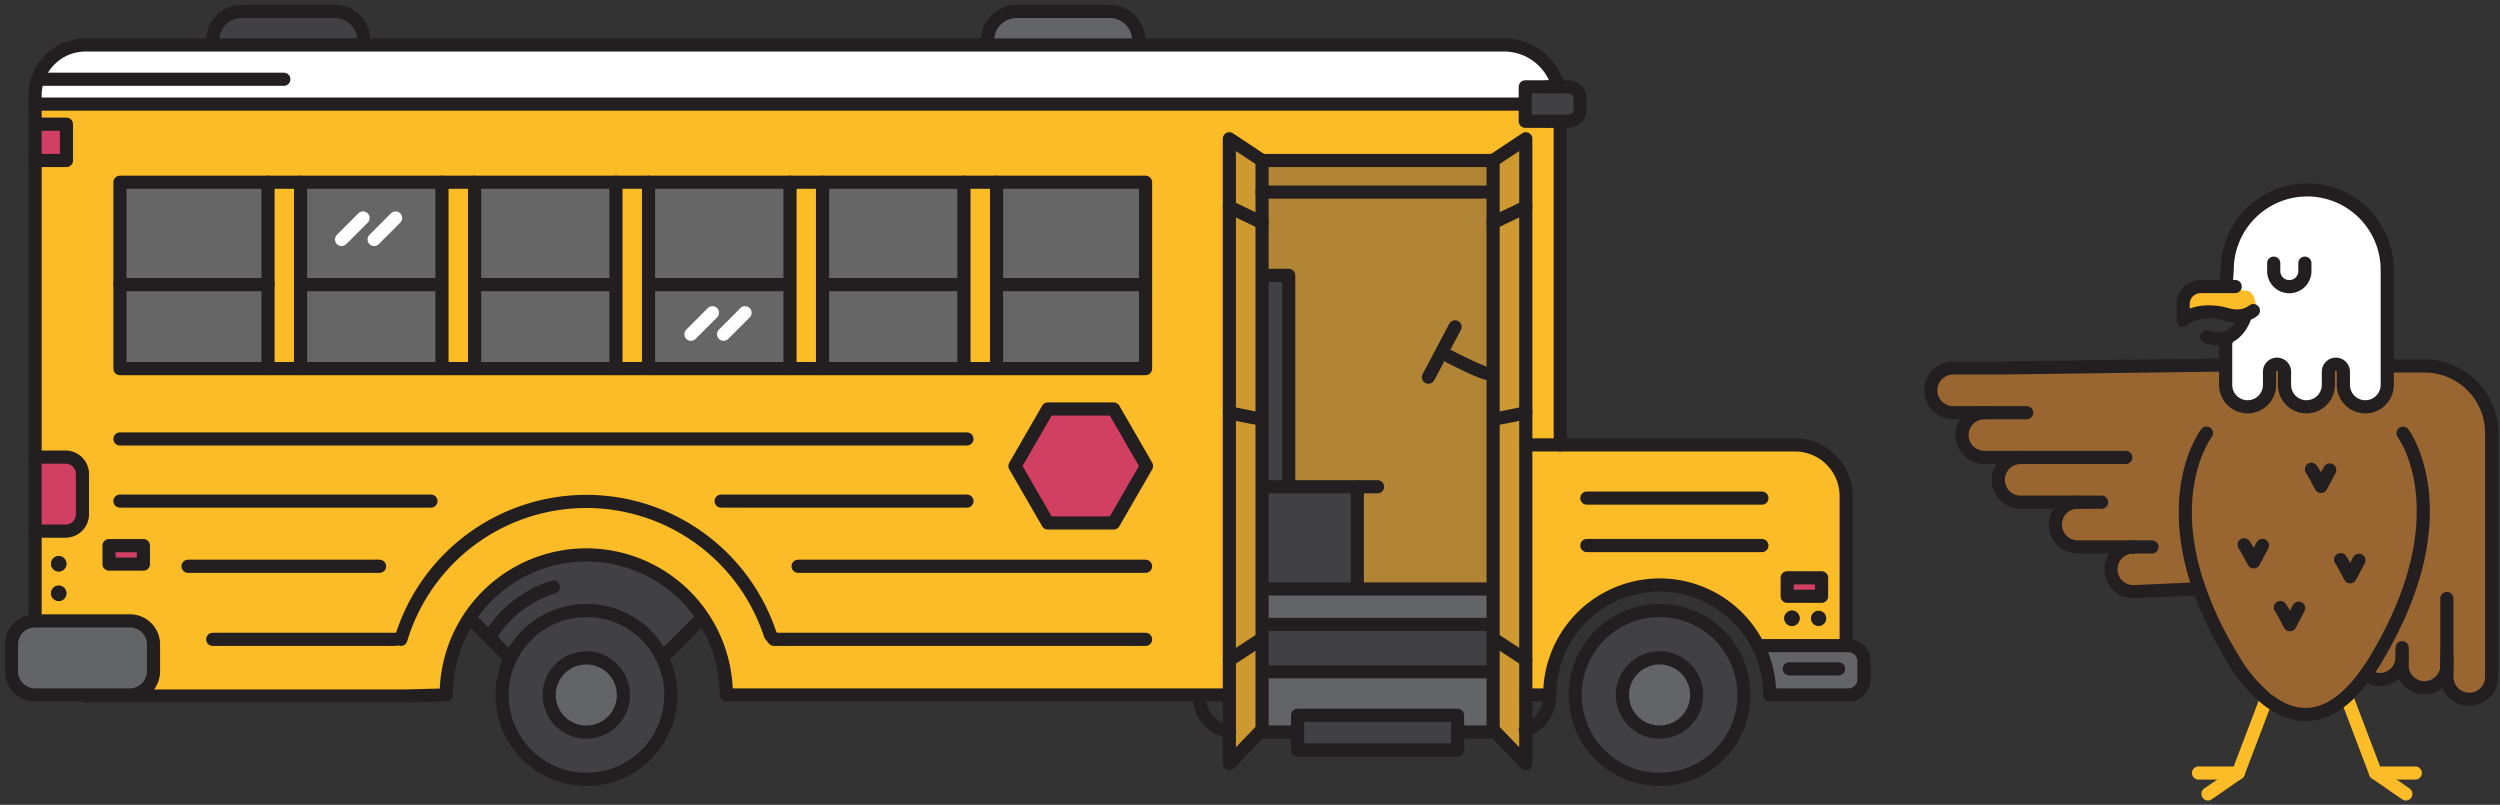 <svg id="Layer_1" data-name="Layer 1" xmlns="http://www.w3.org/2000/svg" viewBox="0 0 570 183.5"><rect x="0" y="0" width="570" height="183.5" fill="#333333" stroke="none"/><title>welcome</title><g id="_Group_" data-name="&lt;Group&gt;"><g id="_Group_2" data-name="&lt;Group&gt;"><path d="M353,19.8h4.52a2.77,2.77,0,0,1,2.77,2.76v2.33a2.77,2.77,0,0,1-2.77,2.76h-9.78V19.8H353Z" style="fill:#414042"/><path d="M421.38,147.2a3.56,3.56,0,0,1,3.56,3.56v4.13a3.57,3.57,0,0,1-3.56,3.56H403.44a25,25,0,0,0-2.57-11.09l0.32-.16h20.19Z" style="fill:#636466"/><rect x="407.48" y="131.74" width="7.84" height="4.22" style="fill:#d13f62"/><path d="M414.64,139.2a1.75,1.75,0,1,1-1.75,1.76A1.76,1.76,0,0,1,414.64,139.2Z" style="fill:#231f20"/><path d="M412.89,141a1.75,1.75,0,1,0,1.75-1.76A1.75,1.75,0,0,0,412.89,141Zm-2.57,0a1.75,1.75,0,1,0-1.74,1.74A1.76,1.76,0,0,0,410.31,141Zm-9.45,6.41a25.08,25.08,0,0,0-47.56,11.09h-5.42v-57h61.33a11.68,11.68,0,0,1,11.69,11.68V147.2h-19.7ZM415.32,136v-4.22h-7.84V136h7.84Z" style="fill:#fcbc28"/><path d="M408.57,139.2a1.75,1.75,0,1,1-1.76,1.76A1.76,1.76,0,0,1,408.57,139.2Z" style="fill:#231f20"/><path d="M378.37,166.91a8.46,8.46,0,1,0-8.45-8.45A8.45,8.45,0,0,0,378.37,166.91Zm0-27.71a19.25,19.25,0,1,1-19.24,19.25A19.25,19.25,0,0,1,378.37,139.2Z" style="fill:#414042"/><path d="M378.37,150a8.46,8.46,0,1,1-8.45,8.46A8.46,8.46,0,0,1,378.37,150Z" style="fill:#636466"/><path d="M342.94,10.26A12.79,12.79,0,0,1,355.3,19.8h-7.54v3.93H8v-2a11.5,11.5,0,0,1,11.5-11.5H342.94Z" style="fill:#fff"/><polygon points="340.98 145.97 347.88 150.48 347.88 158.45 347.88 166.44 347.88 166.79 347.88 174.11 340.98 166.91 340.43 166.91 340.43 153.18 340.43 145.97 340.98 145.97" style="fill:#cd9930"/><polygon points="347.88 31.64 347.88 47.18 340.43 50.78 340.43 43.8 340.43 36.59 347.88 31.64" style="fill:#cd9930"/><path d="M347.88,94.1s-6.22,1.34-6.9,1.34h-0.55V50.78l7.45-3.6V94.1Z" style="fill:#cd9930"/><path d="M341,95.45c0.68,0,6.9-1.34,6.9-1.34v56.38L341,146h-0.55V95.45H341Z" style="fill:#cd9930"/><polygon points="340.43 50.78 340.43 95.45 340.43 134.28 339.57 134.28 309.47 134.28 309.47 133.38 309.47 110.98 293.83 110.98 293.83 62.79 288.88 62.79 287.75 62.79 287.75 50.78 287.75 43.8 339.57 43.8 340.43 43.8 340.43 50.78" style="fill:#b28536"/><polygon points="340.43 36.59 340.43 43.8 339.57 43.8 287.75 43.8 287.75 36.59 340.43 36.59" style="fill:#b28536"/><polygon points="340.43 134.28 340.43 142.38 339.57 142.38 288.88 142.38 287.75 142.38 287.75 134.28 288.88 134.28 309.47 134.28 339.57 134.28 340.43 134.28" style="fill:#636466"/><polygon points="340.43 142.38 340.43 145.97 340.43 153.18 339.57 153.18 288.88 153.18 287.75 153.18 287.75 145.97 287.75 142.38 288.88 142.38 339.57 142.38 340.43 142.38" style="fill:#414042"/><polygon points="340.43 153.18 340.43 166.91 333.12 166.91 332.32 166.91 332.32 163.09 295.85 163.09 295.85 166.91 295.32 166.91 287.75 166.91 287.75 153.18 288.88 153.18 339.57 153.18 340.43 153.18" style="fill:#636466"/><polygon points="332.32 166.91 332.32 170.97 295.85 170.97 295.85 166.91 295.85 163.09 332.32 163.09 332.32 166.91" style="fill:#414042"/><polygon points="288.88 62.79 293.83 62.79 293.83 110.98 288.88 110.98 287.75 110.98 287.75 95.45 287.75 62.79 288.88 62.79" style="fill:#414042"/><polygon points="309.47 133.38 309.47 134.28 288.88 134.28 287.75 134.28 287.75 110.98 288.88 110.98 293.83 110.98 309.47 110.98 309.47 133.38" style="fill:#414042"/><path d="M287.75,62.79V95.45H287.2c-0.68,0-6.91-1.34-6.91-1.34V47.18l7.46,3.6v12Z" style="fill:#cd9930"/><polygon points="287.75 43.8 287.75 50.78 280.29 47.18 280.29 31.64 287.75 36.59 287.75 43.8" style="fill:#cd9930"/><path d="M287.75,95.45V146H287.2l-6.91,4.51V94.1s6.23,1.34,6.91,1.34h0.55Z" style="fill:#cd9930"/><polygon points="287.75 145.97 287.75 153.18 287.75 166.91 287.2 166.91 280.29 174.11 280.29 166.79 280.29 158.45 280.29 150.48 287.2 145.97 287.75 145.97" style="fill:#cd9930"/><polygon points="253.91 93.25 261.41 106.25 253.91 119.24 238.91 119.24 231.41 106.25 238.91 93.25 253.91 93.25" style="fill:#d13f62"/><polygon points="261.19 41.55 261.19 64.89 260.98 64.89 227.89 64.89 227.21 64.89 227.21 41.55 261.19 41.55" style="fill:#fff;opacity:0.25"/><polygon points="261.19 64.89 261.19 84.04 227.21 84.04 227.21 64.89 227.89 64.89 260.98 64.89 261.19 64.89" style="fill:#fff;opacity:0.25"/><path d="M259.62,10.26H225.18v-1a6.6,6.6,0,0,1,6.62-6.6H253a6.6,6.6,0,0,1,6.62,6.6v1Z" style="fill:#636466"/><polygon points="227.21 64.89 227.21 84.04 219.78 84.04 219.78 64.89 219.78 41.55 227.21 41.55 227.21 64.89" style="fill:#fcbc28"/><polygon points="219.78 41.55 219.78 64.89 219.11 64.89 188.05 64.89 187.54 64.89 187.54 41.55 219.78 41.55" style="fill:#fff;opacity:0.25"/><polygon points="219.78 64.89 219.78 84.04 187.54 84.04 187.54 64.89 188.05 64.89 219.11 64.89 219.78 64.89" style="fill:#fff;opacity:0.25"/><polygon points="187.54 64.89 187.54 84.04 180.12 84.04 180.12 64.89 180.12 41.55 187.54 41.55 187.54 64.89" style="fill:#fcbc28"/><polygon points="180.12 41.55 180.12 64.89 179.94 64.89 148.89 64.89 147.87 64.89 147.87 41.55 180.12 41.55" style="fill:#fff;opacity:0.25"/><polygon points="147.87 64.89 148.89 64.89 179.94 64.89 180.12 64.89 180.12 84.04 147.87 84.04 147.87 64.89" style="fill:#fff;opacity:0.25"/><path d="M106.77,141.24a31.94,31.94,0,0,1,53.81,0l-1.18.32L151,150a19.24,19.24,0,0,0-34.61.09l-0.16-.09-8.44-8.43Z" style="fill:#414042"/><polygon points="147.87 64.89 147.87 84.04 140.44 84.04 140.44 64.89 140.44 41.55 147.87 41.55 147.87 64.89" style="fill:#fcbc28"/><polygon points="140.44 41.55 140.44 64.89 140.11 64.89 109.05 64.89 108.21 64.89 108.21 41.55 140.44 41.55" style="fill:#fff;opacity:0.25"/><polygon points="140.44 64.89 140.44 84.04 108.21 84.04 108.21 64.89 109.05 64.89 140.11 64.89 140.44 64.89" style="fill:#fff;opacity:0.25"/><path d="M133.68,166.91a8.46,8.46,0,1,0-8.46-8.45A8.45,8.45,0,0,0,133.68,166.91Zm-17.33-16.83a19.24,19.24,0,1,1-1.92,8.38A19.25,19.25,0,0,1,116.35,150.07Z" style="fill:#414042"/><path d="M133.68,150a8.46,8.46,0,1,1-8.46,8.46A8.46,8.46,0,0,1,133.68,150Z" style="fill:#636466"/><polygon points="108.21 64.89 108.21 84.04 100.77 84.04 100.77 64.89 100.77 41.55 108.21 41.55 108.21 64.89" style="fill:#fcbc28"/><polygon points="100.77 41.55 100.77 64.89 100.27 64.89 69.21 64.89 68.53 64.89 68.53 41.55 100.77 41.55" style="fill:#fff;opacity:0.25"/><polygon points="100.77 64.89 100.77 84.04 68.53 84.04 68.53 64.89 69.21 64.89 100.27 64.89 100.77 64.89" style="fill:#fff;opacity:0.25"/><path d="M82.94,10.26H48.5v-1a6.61,6.61,0,0,1,6.62-6.6H76.33a6.6,6.6,0,0,1,6.61,6.6v1Z" style="fill:#414042"/><polygon points="68.53 64.89 68.53 84.04 61.11 84.04 61.11 64.89 61.11 41.55 68.53 41.55 68.53 64.89" style="fill:#fcbc28"/><rect x="27.35" y="64.89" width="33.76" height="19.15" style="fill:#fff;opacity:0.25"/><rect x="27.35" y="41.55" width="33.76" height="23.33" style="fill:#fff;opacity:0.25"/><path d="M8,141.56H29.62A5.37,5.37,0,0,1,35,146.93v6.15a5.38,5.38,0,0,1-5.38,5.38H8a5.38,5.38,0,0,1-5.38-5.38v-6.15A5.37,5.37,0,0,1,8,141.56H8Z" style="fill:#636466"/><rect x="24.86" y="124.4" width="7.83" height="4.21" style="fill:#d13f62"/><path d="M347.62,23.73h0.14v3.93h8v73.79h-7.85V31.64l-7.45,5H287.75l-7.46-5V158.45H165.61a31.93,31.93,0,1,0-63.86,0l-9.36.25H29.62v-0.25A5.38,5.38,0,0,0,35,153.08v-6.15a5.37,5.37,0,0,0-5.38-5.37H8V121.11h6.94a3.86,3.86,0,0,0,3.86-3.86v-9.16a3.86,3.86,0,0,0-3.86-3.86H8V36.6h7.16V28.32H8V23.73H347.62Zm-86.21,82.52-7.5-13h-15l-7.5,13,7.5,13h15ZM261.19,84V41.55H27.35V84H261.19ZM32.68,128.62V124.4H24.86v4.21h7.83Zm-17.54-.09a1.75,1.75,0,1,0-1.76,1.76A1.75,1.75,0,0,0,15.15,128.53Zm0,6.76A1.75,1.75,0,1,0,13.38,137,1.75,1.75,0,0,0,15.15,135.29Z" style="fill:#fcbc28"/><path d="M14.93,104.22a3.86,3.86,0,0,1,3.86,3.86v9.16a3.86,3.86,0,0,1-3.86,3.86H8V104.22h6.94Z" style="fill:#d13f62"/><path d="M13.38,126.79a1.75,1.75,0,1,1-1.74,1.74A1.75,1.75,0,0,1,13.38,126.79Z" style="fill:#231f20"/><path d="M13.38,133.54a1.75,1.75,0,1,1-1.74,1.75A1.75,1.75,0,0,1,13.38,133.54Z" style="fill:#231f20"/><polygon points="8.38 28.32 15.15 28.32 15.15 36.59 7.99 36.59 7.99 28.32 8.38 28.32" style="fill:#d13f62"/><path d="M133.68,150a8.46,8.46,0,1,1-8.46,8.46A8.46,8.46,0,0,1,133.68,150Z" style="fill:none;stroke:#231f20;stroke-linecap:round;stroke-linejoin:round;stroke-width:3px"/><path d="M151,150a19.24,19.24,0,1,1-17.28-10.79A19.08,19.08,0,0,1,151,150Z" style="fill:none;stroke:#231f20;stroke-linecap:round;stroke-linejoin:round;stroke-width:3px"/><path d="M112,144.66a25.82,25.82,0,0,1,14.16-10.81" style="fill:none;stroke:#231f20;stroke-linecap:round;stroke-linejoin:round;stroke-width:3px"/><path d="M378.37,150a8.46,8.46,0,1,1-8.45,8.46A8.46,8.46,0,0,1,378.37,150Z" style="fill:none;stroke:#231f20;stroke-linecap:round;stroke-linejoin:round;stroke-width:3px"/><path d="M378.37,139.2a19.25,19.25,0,1,1-19.24,19.25A19.25,19.25,0,0,1,378.37,139.2Z" style="fill:none;stroke:#231f20;stroke-linecap:round;stroke-linejoin:round;stroke-width:3px"/><path d="M348,158.45h5.34a25.07,25.07,0,1,1,50.14,0h17.94a3.57,3.57,0,0,0,3.56-3.56v-4.13a3.56,3.56,0,0,0-3.56-3.56H401.19" style="fill:none;stroke:#231f20;stroke-linecap:round;stroke-linejoin:round;stroke-width:3px"/><polyline points="333.12 166.91 340.43 166.91 340.43 153.18 340.43 145.97 340.43 142.38 340.43 134.28 340.43 95.45 340.43 50.78 340.43 43.8 340.43 36.59 287.75 36.59 287.75 43.8 287.75 50.78 287.75 62.79 287.75 95.45 287.75 110.98 287.75 134.28 287.75 142.38 287.75 145.97 287.75 153.18 287.75 166.91 295.32 166.91" style="fill:none;stroke:#231f20;stroke-linecap:round;stroke-linejoin:round;stroke-width:3px"/><line x1="150.96" y1="149.99" x2="159.39" y2="141.56" style="fill:none;stroke:#231f20;stroke-linecap:round;stroke-linejoin:round;stroke-width:3px"/><line x1="107.75" y1="141.56" x2="116.18" y2="149.99" style="fill:none;stroke:#231f20;stroke-linecap:round;stroke-linejoin:round;stroke-width:3px"/><path d="M353.37,158.7a8.2,8.2,0,0,1-5.49,7.74l-0.11,0" style="fill:none;stroke:#231f20;stroke-linecap:round;stroke-linejoin:round;stroke-width:3px"/><path d="M348,101.44h61.24a11.68,11.68,0,0,1,11.69,11.68V146" style="fill:none;stroke:#231f20;stroke-linecap:round;stroke-linejoin:round;stroke-width:3px"/><line x1="407.94" y1="152.5" x2="419.2" y2="152.5" style="fill:none;stroke:#231f20;stroke-linecap:round;stroke-linejoin:round;stroke-width:3px"/><line x1="361.8" y1="113.57" x2="401.72" y2="113.57" style="fill:none;stroke:#231f20;stroke-linecap:round;stroke-linejoin:round;stroke-width:3px"/><line x1="361.8" y1="124.38" x2="401.72" y2="124.38" style="fill:none;stroke:#231f20;stroke-linecap:round;stroke-linejoin:round;stroke-width:3px"/><rect x="407.48" y="131.74" width="7.84" height="4.22" style="fill:none;stroke:#231f20;stroke-linecap:round;stroke-linejoin:round;stroke-width:3px"/><polyline points="353.03 27.65 347.76 27.65 347.76 23.73 347.76 19.8 353.03 19.8" style="fill:none;stroke:#231f20;stroke-linecap:round;stroke-linejoin:round;stroke-width:3px"/><path d="M353,19.8h4.52a2.77,2.77,0,0,1,2.77,2.76v2.33a2.77,2.77,0,0,1-2.77,2.76H353" style="fill:none;stroke:#231f20;stroke-linecap:round;stroke-linejoin:round;stroke-width:3px"/><path d="M280.29,166.79a8.19,8.19,0,0,1-6.89-8.09" style="fill:none;stroke:#231f20;stroke-linecap:round;stroke-linejoin:round;stroke-width:3px"/><polyline points="280.29 166.79 280.29 174.11 287.2 166.91" style="fill:none;stroke:#231f20;stroke-linecap:round;stroke-linejoin:round;stroke-width:3px"/><line x1="280.29" y1="150.48" x2="287.2" y2="145.97" style="fill:none;stroke:#231f20;stroke-linecap:round;stroke-linejoin:round;stroke-width:3px"/><polyline points="287.75 36.59 280.29 31.64 280.29 47.18 280.29 94.1 280.29 150.48 280.29 158.45 280.29 166.79" style="fill:none;stroke:#231f20;stroke-linecap:round;stroke-linejoin:round;stroke-width:3px"/><line x1="287.75" y1="50.78" x2="280.29" y2="47.18" style="fill:none;stroke:#231f20;stroke-linecap:round;stroke-linejoin:round;stroke-width:3px"/><path d="M287.2,95.45c-0.68,0-6.91-1.34-6.91-1.34" style="fill:none;stroke:#231f20;stroke-linecap:round;stroke-linejoin:round;stroke-width:3px"/><polyline points="347.88 166.79 347.88 174.11 340.98 166.91" style="fill:none;stroke:#231f20;stroke-linecap:round;stroke-linejoin:round;stroke-width:3px"/><line x1="347.88" y1="150.48" x2="340.98" y2="145.97" style="fill:none;stroke:#231f20;stroke-linecap:round;stroke-linejoin:round;stroke-width:3px"/><polyline points="340.43 36.59 347.88 31.64 347.88 47.18 347.88 94.1 347.88 101.44 347.88 150.48 347.88 158.45 347.88 166.44 347.88 166.79" style="fill:none;stroke:#231f20;stroke-linecap:round;stroke-linejoin:round;stroke-width:3px"/><line x1="340.42" y1="50.78" x2="347.88" y2="47.18" style="fill:none;stroke:#231f20;stroke-linecap:round;stroke-linejoin:round;stroke-width:3px"/><path d="M341,95.45c0.68,0,6.9-1.34,6.9-1.34" style="fill:none;stroke:#231f20;stroke-linecap:round;stroke-linejoin:round;stroke-width:3px"/><line x1="288.89" y1="153.18" x2="339.57" y2="153.18" style="fill:none;stroke:#231f20;stroke-linecap:round;stroke-linejoin:round;stroke-width:3px"/><line x1="288.89" y1="142.38" x2="339.57" y2="142.38" style="fill:none;stroke:#231f20;stroke-linecap:round;stroke-linejoin:round;stroke-width:3px"/><polyline points="288.88 134.28 309.47 134.28 339.57 134.28" style="fill:none;stroke:#231f20;stroke-linecap:round;stroke-linejoin:round;stroke-width:3px"/><polygon points="332.32 166.91 332.32 170.97 295.85 170.97 295.85 166.91 295.85 163.09 332.32 163.09 332.32 166.91" style="fill:none;stroke:#231f20;stroke-linecap:round;stroke-linejoin:round;stroke-width:3px"/><polyline points="288.88 110.98 293.83 110.98 309.47 110.98 314.09 110.98" style="fill:none;stroke:#231f20;stroke-linecap:round;stroke-linejoin:round;stroke-width:3px"/><line x1="309.47" y1="110.98" x2="309.47" y2="133.38" style="fill:none;stroke:#231f20;stroke-linecap:round;stroke-linejoin:round;stroke-width:3px"/><path d="M339.57,85.15c-0.72.51-9.16-3.88-9.16-3.88" style="fill:none;stroke:#231f20;stroke-linecap:round;stroke-linejoin:round;stroke-width:3px"/><line x1="331.76" y1="74.52" x2="325.68" y2="86" style="fill:none;stroke:#231f20;stroke-linecap:round;stroke-linejoin:round;stroke-width:3px"/><line x1="355.73" y1="101.44" x2="355.73" y2="28.32" style="fill:none;stroke:#231f20;stroke-linecap:round;stroke-linejoin:round;stroke-width:3px"/><line x1="347.62" y1="23.73" x2="7.99" y2="23.73" style="fill:none;stroke:#231f20;stroke-linecap:round;stroke-linejoin:round;stroke-width:3px"/><line x1="287.75" y1="43.8" x2="339.57" y2="43.8" style="fill:none;stroke:#231f20;stroke-linecap:round;stroke-linejoin:round;stroke-width:3px"/><path d="M19.48,158.7h72.9l9.36-.25a31.93,31.93,0,1,1,63.86,0H279.76" style="fill:none;stroke:#231f20;stroke-linecap:round;stroke-linejoin:round;stroke-width:3px"/><path d="M8,141V21.75a11.5,11.5,0,0,1,11.5-11.5H342.94A12.79,12.79,0,0,1,355.3,19.8" style="fill:none;stroke:#231f20;stroke-linecap:round;stroke-linejoin:round;stroke-width:3px"/><path d="M29.62,158.45A5.38,5.38,0,0,0,35,153.08v-6.15a5.37,5.37,0,0,0-5.38-5.37H8a5.37,5.37,0,0,0-5.38,5.37v6.15A5.38,5.38,0,0,0,8,158.45H29.62Z" style="fill:none;stroke:#231f20;stroke-linecap:round;stroke-linejoin:round;stroke-width:3px"/><path d="M48.5,9.21a6.61,6.61,0,0,1,6.62-6.6H76.33a6.6,6.6,0,0,1,6.61,6.6" style="fill:none;stroke:#231f20;stroke-linecap:round;stroke-linejoin:round;stroke-width:3px"/><path d="M225.18,9.21a6.6,6.6,0,0,1,6.62-6.6H253a6.6,6.6,0,0,1,6.62,6.6" style="fill:none;stroke:#231f20;stroke-linecap:round;stroke-linejoin:round;stroke-width:3px"/><path d="M8,104.22h6.94a3.86,3.86,0,0,1,3.86,3.86v9.16a3.86,3.86,0,0,1-3.86,3.86H8" style="fill:none;stroke:#231f20;stroke-linecap:round;stroke-linejoin:round;stroke-width:3px"/><line x1="90.14" y1="145.77" x2="48.5" y2="145.77" style="fill:none;stroke:#231f20;stroke-linecap:round;stroke-linejoin:round;stroke-width:3px"/><path d="M261.19,145.77H176.46l-0.83-1.06a44.15,44.15,0,0,0-84.23,1.06" style="fill:none;stroke:#231f20;stroke-linecap:round;stroke-linejoin:round;stroke-width:3px"/><polygon points="261.19 64.89 261.19 84.04 227.21 84.04 219.78 84.04 187.54 84.04 180.12 84.04 147.87 84.04 140.44 84.04 108.21 84.04 100.77 84.04 68.53 84.04 61.11 84.04 27.35 84.04 27.35 64.89 27.35 41.55 61.11 41.55 68.53 41.55 100.77 41.55 108.21 41.55 140.44 41.55 147.87 41.55 180.12 41.55 187.54 41.55 219.78 41.55 227.21 41.55 261.19 41.55 261.19 64.89" style="fill:none;stroke:#231f20;stroke-linecap:round;stroke-linejoin:round;stroke-width:3px"/><polyline points="61.11 41.55 61.11 64.89 61.11 84.04" style="fill:none;stroke:#231f20;stroke-linecap:round;stroke-linejoin:round;stroke-width:3px"/><polyline points="68.53 41.55 68.53 64.89 68.53 84.04" style="fill:none;stroke:#231f20;stroke-linecap:round;stroke-linejoin:round;stroke-width:3px"/><polyline points="100.77 41.55 100.77 64.89 100.77 84.04" style="fill:none;stroke:#231f20;stroke-linecap:round;stroke-linejoin:round;stroke-width:3px"/><polyline points="108.21 41.55 108.21 64.89 108.21 84.04" style="fill:none;stroke:#231f20;stroke-linecap:round;stroke-linejoin:round;stroke-width:3px"/><polyline points="140.44 41.55 140.44 64.89 140.44 84.04" style="fill:none;stroke:#231f20;stroke-linecap:round;stroke-linejoin:round;stroke-width:3px"/><polyline points="147.87 41.55 147.87 64.89 147.87 84.04" style="fill:none;stroke:#231f20;stroke-linecap:round;stroke-linejoin:round;stroke-width:3px"/><polyline points="180.12 41.55 180.12 64.89 180.12 84.04" style="fill:none;stroke:#231f20;stroke-linecap:round;stroke-linejoin:round;stroke-width:3px"/><polyline points="187.54 41.55 187.54 64.89 187.54 84.04" style="fill:none;stroke:#231f20;stroke-linecap:round;stroke-linejoin:round;stroke-width:3px"/><polyline points="219.78 41.55 219.78 64.89 219.78 84.04" style="fill:none;stroke:#231f20;stroke-linecap:round;stroke-linejoin:round;stroke-width:3px"/><polyline points="227.21 41.55 227.21 64.89 227.21 84.04" style="fill:none;stroke:#231f20;stroke-linecap:round;stroke-linejoin:round;stroke-width:3px"/><line x1="27.35" y1="64.89" x2="61.11" y2="64.89" style="fill:none;stroke:#231f20;stroke-linecap:round;stroke-linejoin:round;stroke-width:3px"/><line x1="69.21" y1="64.89" x2="100.27" y2="64.89" style="fill:none;stroke:#231f20;stroke-linecap:round;stroke-linejoin:round;stroke-width:3px"/><line x1="109.05" y1="64.89" x2="140.11" y2="64.89" style="fill:none;stroke:#231f20;stroke-linecap:round;stroke-linejoin:round;stroke-width:3px"/><line x1="148.89" y1="64.89" x2="179.94" y2="64.89" style="fill:none;stroke:#231f20;stroke-linecap:round;stroke-linejoin:round;stroke-width:3px"/><line x1="188.05" y1="64.89" x2="219.11" y2="64.89" style="fill:none;stroke:#231f20;stroke-linecap:round;stroke-linejoin:round;stroke-width:3px"/><line x1="227.89" y1="64.89" x2="260.98" y2="64.89" style="fill:none;stroke:#231f20;stroke-linecap:round;stroke-linejoin:round;stroke-width:3px"/><rect x="24.86" y="124.4" width="7.83" height="4.21" style="fill:none;stroke:#231f20;stroke-linecap:round;stroke-linejoin:round;stroke-width:3px"/><polygon points="261.41 106.25 253.91 119.24 238.91 119.24 231.41 106.25 238.91 93.25 253.91 93.25 261.41 106.25" style="fill:none;stroke:#231f20;stroke-linecap:round;stroke-linejoin:round;stroke-width:3px"/><line x1="220.46" y1="100.08" x2="27.35" y2="100.08" style="fill:none;stroke:#231f20;stroke-linecap:round;stroke-linejoin:round;stroke-width:3px"/><line x1="98.25" y1="114.25" x2="27.35" y2="114.25" style="fill:none;stroke:#231f20;stroke-linecap:round;stroke-linejoin:round;stroke-width:3px"/><line x1="220.46" y1="114.25" x2="164.42" y2="114.25" style="fill:none;stroke:#231f20;stroke-linecap:round;stroke-linejoin:round;stroke-width:3px"/><line x1="86.54" y1="129.11" x2="42.87" y2="129.11" style="fill:none;stroke:#231f20;stroke-linecap:round;stroke-linejoin:round;stroke-width:3px"/><line x1="261.19" y1="129.11" x2="181.97" y2="129.11" style="fill:none;stroke:#231f20;stroke-linecap:round;stroke-linejoin:round;stroke-width:3px"/><line x1="9.91" y1="18.07" x2="64.71" y2="18.07" style="fill:none;stroke:#231f20;stroke-linecap:round;stroke-linejoin:round;stroke-width:3px"/><polyline points="8.38 28.32 15.15 28.32 15.15 36.59 7.99 36.59" style="fill:none;stroke:#231f20;stroke-linecap:round;stroke-linejoin:round;stroke-width:3px"/><line x1="77.88" y1="54.6" x2="82.77" y2="49.7" style="fill:none;stroke:#fff;stroke-linecap:round;stroke-linejoin:round;stroke-width:3px"/><line x1="85.3" y1="54.6" x2="90.19" y2="49.7" style="fill:none;stroke:#fff;stroke-linecap:round;stroke-linejoin:round;stroke-width:3px"/><line x1="157.54" y1="76.21" x2="162.44" y2="71.31" style="fill:none;stroke:#fff;stroke-linecap:round;stroke-linejoin:round;stroke-width:3px"/><line x1="164.98" y1="76.21" x2="169.87" y2="71.31" style="fill:none;stroke:#fff;stroke-linecap:round;stroke-linejoin:round;stroke-width:3px"/><polyline points="293.83 110.98 293.83 62.79 288.88 62.79" style="fill:none;stroke:#231f20;stroke-linecap:round;stroke-linejoin:round;stroke-width:3px"/></g></g><path d="M452.45,94.1h-7.13a5.1,5.1,0,1,1,0-10.2h10.12l50.93-.67h1v4.51a5,5,0,1,0,10,0v-3a1.71,1.71,0,0,1,3.42,0v3a5,5,0,1,0,10,0v-3a1.71,1.71,0,0,1,3.42,0v3a5,5,0,1,0,10,0V83.44h8.51a15.3,15.3,0,0,1,15.3,15.3v55.59a5.1,5.1,0,0,1-10.2,0V151.7h0a5.1,5.1,0,1,1-10.2,0v-1.87a5.1,5.1,0,0,1-5.1,5.1,5,5,0,0,1-3.18-1.12c-8.8,12.16-17,10-22.64,5.49A34.56,34.56,0,0,1,509,150a81.85,81.85,0,0,1-7.63-15.78l-0.14.05-14.86.67a5.1,5.1,0,0,1,0-10.2H473.72a5.1,5.1,0,1,1,0-10.2h-13a5.1,5.1,0,1,1,0-10.2h-8.26A5.1,5.1,0,0,1,452.45,94.1Z" style="fill:#996632"/><path d="M526,43.29A18.25,18.25,0,0,0,507.8,61.54L507.63,64v1.33h-5.87a4,4,0,0,0-4,4v3.72s2.46-2.8,8.71-1.66c1,0.18,3.06,1.07,5.3.43l0.11,0.36s-1.1,3.75-4.3,4.78l0.09,0.27-0.28.94v9.54a5,5,0,0,0,10,0v-3a1.71,1.71,0,1,1,3.42,0v3a5,5,0,1,0,10,0v-3a1.71,1.71,0,0,1,3.42,0v3a5,5,0,0,0,10,0V61.54A18.25,18.25,0,0,0,526,43.29Z" style="fill:#fff"/><path d="M509.24,65.87c3,0,3.78,2.27,4.53,4.53C513,68.14,512.27,65.87,509.24,65.87Z" style="fill:#fff"/><path d="M501.76,65.33a4,4,0,0,0-4,4v3.72s2.46-2.8,8.71-1.66a42,42,0,0,0,8-1c-0.71-6.3-3.21-2.85-4.68-5.08h-8.05Z" style="fill:#fcbc28"/><path d="M525.51,60v1.81a3.55,3.55,0,1,1-7.1,0V60" style="fill:none;stroke:#231f20;stroke-linecap:round;stroke-linejoin:round;stroke-width:3px"/><path d="M507.63,64l0.17-2.46a18.24,18.24,0,0,1,36.49,0V87.75a5,5,0,1,1-10,0v-3a1.71,1.71,0,0,0-3.42,0v3a5,5,0,1,1-10,0v-3a1.71,1.71,0,0,0-3.42,0v3a5,5,0,1,1-10,0V78.21l0.28-.94" style="fill:none;stroke:#231f20;stroke-linecap:round;stroke-linejoin:round;stroke-width:3px"/><path d="M509.62,65.33h-7.86a4,4,0,0,0-4,4v3.72s2.46-2.8,8.71-1.66c1,0.18,3.06,1.07,5.3.43a5.8,5.8,0,0,0,2-1" style="fill:none;stroke:#231f20;stroke-linecap:round;stroke-linejoin:round;stroke-width:3px"/><path d="M511.84,72.22s-1.1,3.75-4.3,4.78a6.49,6.49,0,0,1-4.37-.24" style="fill:none;stroke:#231f20;stroke-linecap:round;stroke-linejoin:round;stroke-width:3px"/><path d="M462.08,94.1H445.32a5.1,5.1,0,1,1,0-10.2h10.12l50.93-.67" style="fill:none;stroke:#231f20;stroke-linecap:round;stroke-linejoin:round;stroke-width:3px"/><polyline points="535.19 159.3 541.63 176.25 550.69 176.25" style="fill:none;stroke:#fcbc28;stroke-linecap:round;stroke-linejoin:round;stroke-width:3px"/><line x1="548.53" y1="181.01" x2="541.63" y2="176.24" style="fill:none;stroke:#fcbc28;stroke-linecap:round;stroke-linejoin:round;stroke-width:3px"/><polyline points="516.76 159.3 510.32 176.25 501.26 176.25" style="fill:none;stroke:#fcbc28;stroke-linecap:round;stroke-linejoin:round;stroke-width:3px"/><line x1="503.42" y1="181.01" x2="510.32" y2="176.24" style="fill:none;stroke:#fcbc28;stroke-linecap:round;stroke-linejoin:round;stroke-width:3px"/><path d="M484.67,104.3H452.45a5.1,5.1,0,0,1,0-10.2" style="fill:none;stroke:#231f20;stroke-linecap:round;stroke-linejoin:round;stroke-width:3px"/><path d="M479.17,114.5H460.71a5.1,5.1,0,1,1,0-10.2" style="fill:none;stroke:#231f20;stroke-linecap:round;stroke-linejoin:round;stroke-width:3px"/><path d="M490.64,124.7H473.72a5.1,5.1,0,1,1,0-10.2" style="fill:none;stroke:#231f20;stroke-linecap:round;stroke-linejoin:round;stroke-width:3px"/><path d="M501.26,134.24l-14.86.67a5.1,5.1,0,0,1,0-10.2" style="fill:none;stroke:#231f20;stroke-linecap:round;stroke-linejoin:round;stroke-width:3px"/><path d="M503.07,98.75s-9.64,12.56-1.66,35.44A81.85,81.85,0,0,0,509,150a34.56,34.56,0,0,0,7.73,9.33c5.65,4.52,13.83,6.67,22.64-5.49,0.83-1.15,1.67-2.43,2.52-3.85,19.67-33.07,6-51.22,6-51.22" style="fill:none;stroke:#231f20;stroke-linecap:round;stroke-linejoin:round;stroke-width:3px"/><path d="M545.94,83.44h6.86a15.3,15.3,0,0,1,15.3,15.3v55.59a5.1,5.1,0,0,1-10.2,0v-4.7" style="fill:none;stroke:#231f20;stroke-linecap:round;stroke-linejoin:round;stroke-width:3px"/><line x1="547.68" y1="148.58" x2="547.68" y2="147.67" style="fill:none;stroke:#231f20;stroke-linecap:round;stroke-linejoin:round;stroke-width:3px"/><path d="M557.88,136.47V151.7a5.1,5.1,0,1,1-10.2,0v-1.87" style="fill:none;stroke:#231f20;stroke-linecap:round;stroke-linejoin:round;stroke-width:3px"/><path d="M547.68,148.58v1.25a5.1,5.1,0,0,1-5.1,5.1,5,5,0,0,1-3.18-1.12" style="fill:none;stroke:#231f20;stroke-linecap:round;stroke-linejoin:round;stroke-width:3px"/><path d="M511.66,124.2c0.44,0.52,2.18,3.91,2.18,3.91l2-3.76" style="fill:none;stroke:#231f20;stroke-linecap:round;stroke-linejoin:round;stroke-width:3px"/><path d="M519.92,138.52c0.44,0.52,2.18,3.91,2.18,3.91l2-3.77" style="fill:none;stroke:#231f20;stroke-linecap:round;stroke-linejoin:round;stroke-width:3px"/><path d="M527,107c0.45,0.52,2.18,3.91,2.18,3.91l2-3.76" style="fill:none;stroke:#231f20;stroke-linecap:round;stroke-linejoin:round;stroke-width:3px"/><path d="M533.66,127.6c0.44,0.52,2.18,3.91,2.18,3.91l2-3.76" style="fill:none;stroke:#231f20;stroke-linecap:round;stroke-linejoin:round;stroke-width:3px"/></svg>